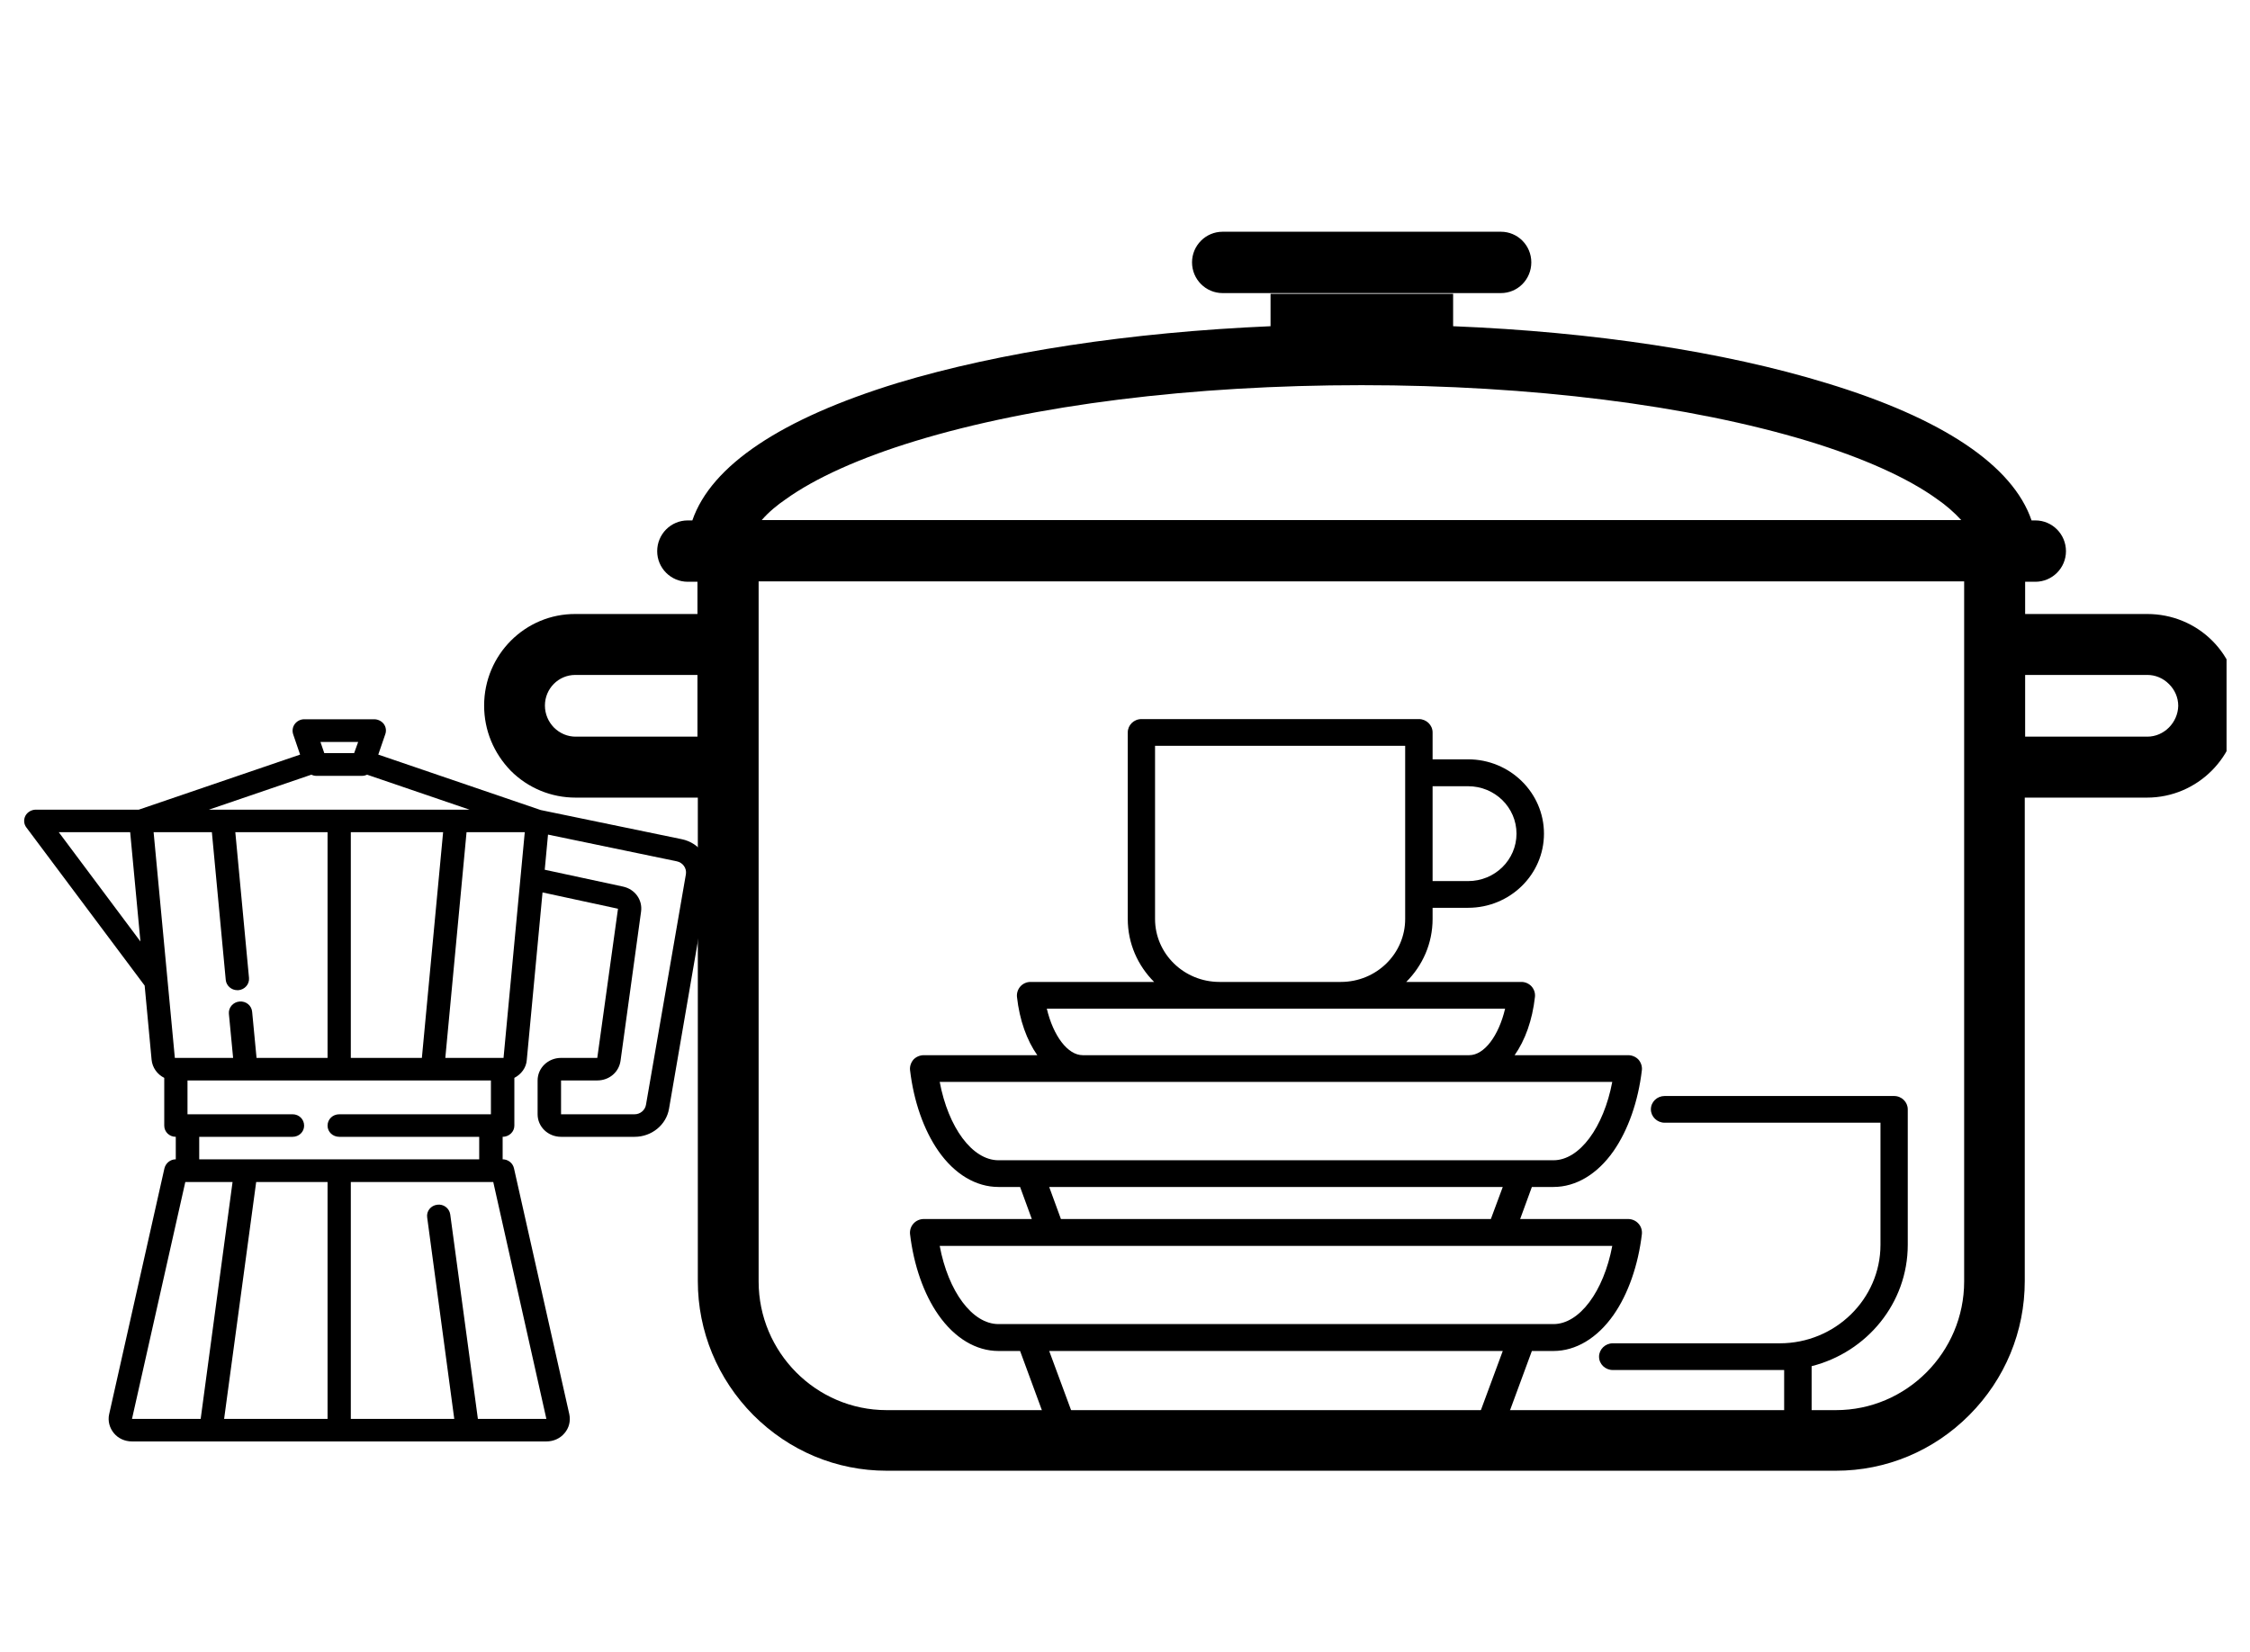 <svg xmlns="http://www.w3.org/2000/svg" xmlns:xlink="http://www.w3.org/1999/xlink" width="64" zoomAndPan="magnify" viewBox="0 0 48 35.25" height="47" preserveAspectRatio="xMidYMid meet" version="1.0"><defs><clipPath id="2342c3de7e"><path d="M 10.32 4.945 L 47.5 4.945 L 47.5 31.383 L 10.32 31.383 Z M 10.32 4.945 " clip-rule="nonzero"/></clipPath><clipPath id="4d784b5329"><path d="M 0.5 15.344 L 15.188 15.344 L 15.188 30.766 L 0.5 30.766 Z M 0.5 15.344 " clip-rule="nonzero"/></clipPath><clipPath id="0ca18a0b03"><path d="M 19.406 15.344 L 40.703 15.344 L 40.703 30.766 L 19.406 30.766 Z M 19.406 15.344 " clip-rule="nonzero"/></clipPath></defs><g clip-path="url(#2342c3de7e)"><path fill="#000000" d="M 47.195 13.672 C 46.828 13.305 46.332 13.102 45.809 13.102 L 43.203 13.102 L 43.203 12.414 L 43.422 12.414 C 43.781 12.414 44.074 12.121 44.074 11.762 C 44.074 11.398 43.781 11.105 43.422 11.105 L 43.34 11.105 C 42.941 9.934 41.445 8.926 38.957 8.172 C 36.773 7.504 33.996 7.082 31 6.961 L 31 6.27 L 27.105 6.27 L 27.105 6.961 C 24.113 7.09 21.336 7.512 19.148 8.172 C 16.664 8.934 15.172 9.934 14.77 11.105 L 14.672 11.105 C 14.312 11.105 14.02 11.398 14.02 11.762 C 14.02 12.121 14.312 12.414 14.672 12.414 L 14.879 12.414 L 14.879 13.102 L 12.281 13.102 C 11.203 13.094 10.328 13.973 10.328 15.055 C 10.328 15.582 10.531 16.07 10.898 16.449 C 11.266 16.816 11.758 17.02 12.281 17.02 L 14.887 17.02 L 14.887 27.336 C 14.887 28.41 15.309 29.426 16.07 30.195 C 16.836 30.961 17.844 31.383 18.914 31.383 L 39.168 31.383 C 40.238 31.383 41.25 30.961 42.012 30.195 C 42.777 29.426 43.195 28.41 43.195 27.336 L 43.195 17.02 L 45.801 17.02 C 46.879 17.02 47.758 16.141 47.758 15.055 C 47.762 14.531 47.562 14.039 47.195 13.672 Z M 14.887 15.719 L 12.281 15.719 C 12.109 15.719 11.945 15.652 11.816 15.523 C 11.699 15.402 11.625 15.238 11.625 15.055 C 11.625 14.695 11.914 14.402 12.273 14.402 L 14.879 14.402 L 14.879 15.719 Z M 16.758 10.656 C 17.387 10.203 18.34 9.773 19.516 9.414 C 22.055 8.637 25.438 8.219 29.047 8.219 C 32.656 8.219 36.039 8.645 38.578 9.414 C 39.754 9.773 40.711 10.203 41.332 10.656 C 41.504 10.773 41.691 10.934 41.84 11.098 L 16.25 11.098 C 16.398 10.926 16.586 10.773 16.758 10.656 Z M 41.902 27.344 C 41.902 28.855 40.672 30.09 39.168 30.09 L 18.914 30.09 C 17.41 30.09 16.184 28.855 16.184 27.344 L 16.184 12.406 L 41.902 12.406 Z M 45.809 15.719 L 43.203 15.719 L 43.203 14.402 L 45.809 14.402 C 45.98 14.402 46.145 14.469 46.273 14.598 C 46.395 14.719 46.469 14.883 46.469 15.062 C 46.461 15.418 46.168 15.719 45.809 15.719 Z M 26.082 6.254 L 32.02 6.254 C 32.379 6.254 32.668 5.961 32.668 5.598 C 32.668 5.238 32.379 4.945 32.02 4.945 L 26.082 4.945 C 25.723 4.945 25.43 5.238 25.43 5.598 C 25.43 5.961 25.723 6.254 26.082 6.254 Z M 26.082 6.254 " fill-opacity="1" fill-rule="nonzero"/></g><g clip-path="url(#4d784b5329)"><path fill="#000000" d="M 3.086 21.031 L 3.234 22.613 C 3.25 22.781 3.355 22.926 3.504 23 L 3.504 24.02 C 3.504 24.152 3.613 24.258 3.75 24.258 L 3.75 24.738 C 3.633 24.738 3.535 24.82 3.508 24.93 L 2.328 30.18 C 2.297 30.32 2.336 30.469 2.43 30.582 C 2.523 30.695 2.664 30.758 2.816 30.758 L 11.656 30.758 C 11.809 30.758 11.949 30.695 12.043 30.582 C 12.141 30.469 12.176 30.32 12.145 30.176 L 10.965 24.93 C 10.941 24.82 10.84 24.738 10.723 24.738 L 10.723 24.258 C 10.859 24.258 10.973 24.152 10.973 24.02 L 10.973 23 C 11.117 22.926 11.227 22.785 11.238 22.617 L 11.574 19.043 L 13.184 19.391 L 12.742 22.574 L 11.969 22.574 C 11.691 22.574 11.469 22.789 11.469 23.055 L 11.469 23.777 C 11.469 24.043 11.691 24.258 11.969 24.258 L 13.539 24.258 C 13.902 24.258 14.215 24.004 14.273 23.656 L 15.121 18.73 C 15.188 18.348 14.93 17.984 14.539 17.906 L 11.535 17.285 L 8.07 16.102 L 8.219 15.668 C 8.246 15.594 8.234 15.512 8.188 15.449 C 8.141 15.387 8.062 15.348 7.984 15.348 L 6.488 15.348 C 6.41 15.348 6.336 15.387 6.289 15.449 C 6.242 15.512 6.23 15.594 6.254 15.668 L 6.402 16.102 L 2.961 17.277 L 0.766 17.277 C 0.672 17.277 0.586 17.328 0.543 17.406 C 0.5 17.488 0.508 17.586 0.562 17.656 Z M 6.641 16.531 C 6.672 16.543 6.703 16.555 6.738 16.555 L 7.734 16.555 C 7.77 16.555 7.801 16.543 7.832 16.531 L 10.016 17.277 L 4.457 17.277 Z M 7.484 22.574 L 7.484 17.758 L 9.453 17.758 L 9 22.574 Z M 5.473 22.574 L 5.379 21.59 C 5.367 21.457 5.25 21.359 5.109 21.371 C 4.973 21.383 4.871 21.5 4.883 21.633 L 4.973 22.574 L 3.75 22.574 C 3.75 22.574 3.746 22.574 3.742 22.574 C 3.738 22.574 3.734 22.574 3.73 22.574 L 3.277 17.758 L 4.52 17.758 L 4.816 20.91 C 4.828 21.035 4.938 21.129 5.062 21.129 C 5.07 21.129 5.078 21.129 5.086 21.129 C 5.223 21.117 5.324 21 5.312 20.867 L 5.02 17.758 L 6.988 17.758 L 6.988 22.574 Z M 2.816 30.277 L 3.953 25.223 L 4.961 25.223 L 4.281 30.277 Z M 6.988 25.223 L 6.988 30.277 L 4.781 30.277 L 5.465 25.223 Z M 11.656 30.277 L 10.195 30.277 L 9.605 25.914 C 9.586 25.781 9.461 25.688 9.328 25.707 C 9.191 25.723 9.094 25.844 9.113 25.977 L 9.691 30.277 L 7.484 30.277 L 7.484 25.223 L 10.523 25.223 Z M 10.223 24.738 L 4.25 24.738 L 4.25 24.258 L 6.242 24.258 C 6.379 24.258 6.488 24.152 6.488 24.02 C 6.488 23.883 6.379 23.777 6.242 23.777 L 4 23.777 L 4 23.055 L 10.473 23.055 L 10.473 23.777 L 7.238 23.777 C 7.098 23.777 6.988 23.883 6.988 24.02 C 6.988 24.152 7.098 24.258 7.238 24.258 L 10.223 24.258 Z M 10.742 22.574 C 10.738 22.574 10.738 22.574 10.734 22.574 C 10.73 22.574 10.727 22.574 10.723 22.574 L 9.5 22.574 L 9.953 17.758 L 11.195 17.758 Z M 14.633 18.652 L 13.781 23.574 C 13.762 23.691 13.656 23.777 13.539 23.777 L 11.969 23.777 L 11.969 23.055 L 12.742 23.055 C 12.996 23.055 13.203 22.879 13.238 22.637 L 13.676 19.453 C 13.711 19.203 13.547 18.973 13.289 18.918 L 11.621 18.559 L 11.691 17.809 L 14.438 18.379 C 14.566 18.406 14.652 18.523 14.633 18.652 Z M 7.641 15.832 L 7.555 16.07 L 6.918 16.07 L 6.836 15.832 Z M 2.777 17.758 L 2.996 20.09 L 1.254 17.758 Z M 2.777 17.758 " fill-opacity="1" fill-rule="nonzero"/></g><g clip-path="url(#0ca18a0b03)"><path fill="#000000" d="M 40.699 23.672 L 40.699 26.562 C 40.699 27.809 39.824 28.855 38.648 29.152 L 38.648 30.48 C 38.648 30.637 38.516 30.766 38.355 30.766 L 32.785 30.766 C 32.621 30.766 32.492 30.637 32.492 30.48 C 32.492 30.32 32.621 30.191 32.785 30.191 L 38.062 30.191 L 38.062 29.234 C 38.031 29.234 38 29.234 37.969 29.234 L 34.406 29.234 C 34.246 29.234 34.113 29.109 34.113 28.949 C 34.113 28.793 34.246 28.664 34.406 28.664 L 37.969 28.664 C 39.152 28.664 40.117 27.719 40.117 26.562 L 40.117 23.957 L 35.512 23.957 C 35.352 23.957 35.219 23.828 35.219 23.672 C 35.219 23.512 35.352 23.387 35.512 23.387 L 40.406 23.387 C 40.57 23.387 40.699 23.516 40.699 23.672 Z M 32.68 28.828 L 32.035 30.578 C 31.992 30.691 31.883 30.766 31.758 30.766 L 22.68 30.766 C 22.559 30.766 22.449 30.691 22.406 30.578 L 21.762 28.828 L 21.301 28.828 C 20.824 28.828 20.367 28.555 20.02 28.059 C 19.707 27.613 19.492 26.996 19.414 26.332 C 19.406 26.25 19.434 26.168 19.488 26.109 C 19.543 26.047 19.625 26.012 19.707 26.012 L 22.012 26.012 L 21.762 25.328 L 21.301 25.328 C 20.824 25.328 20.367 25.059 20.02 24.562 C 19.707 24.113 19.492 23.5 19.414 22.832 C 19.406 22.754 19.434 22.672 19.488 22.609 C 19.543 22.551 19.625 22.516 19.707 22.516 L 22.129 22.516 C 21.906 22.199 21.75 21.77 21.695 21.27 C 21.688 21.188 21.715 21.109 21.77 21.047 C 21.824 20.988 21.902 20.953 21.984 20.953 L 24.621 20.953 C 24.273 20.605 24.059 20.133 24.059 19.609 L 24.059 15.629 C 24.059 15.473 24.188 15.344 24.352 15.344 L 30.27 15.344 C 30.43 15.344 30.562 15.473 30.562 15.629 L 30.562 16.203 L 31.32 16.203 C 32.211 16.203 32.938 16.914 32.938 17.789 C 32.938 18.664 32.211 19.371 31.32 19.371 L 30.562 19.371 L 30.562 19.609 C 30.562 20.133 30.348 20.605 30 20.953 L 32.457 20.953 C 32.539 20.953 32.617 20.988 32.672 21.047 C 32.727 21.109 32.754 21.188 32.746 21.27 C 32.691 21.77 32.535 22.199 32.312 22.516 L 34.734 22.516 C 34.816 22.516 34.898 22.551 34.953 22.609 C 35.008 22.672 35.035 22.754 35.027 22.832 C 34.949 23.5 34.734 24.113 34.422 24.562 C 34.074 25.059 33.617 25.328 33.141 25.328 L 32.68 25.328 L 32.43 26.012 L 34.734 26.012 C 34.816 26.012 34.898 26.047 34.953 26.109 C 35.008 26.168 35.035 26.25 35.027 26.332 C 34.949 26.996 34.734 27.613 34.422 28.059 C 34.074 28.555 33.617 28.828 33.141 28.828 Z M 30.562 18.801 L 31.32 18.801 C 31.891 18.801 32.352 18.348 32.352 17.789 C 32.352 17.23 31.891 16.777 31.32 16.777 L 30.562 16.777 Z M 24.641 19.609 C 24.641 20.352 25.258 20.953 26.016 20.953 L 28.605 20.953 C 29.363 20.953 29.977 20.352 29.977 19.609 L 29.977 15.914 L 24.641 15.914 Z M 22.332 21.523 C 22.469 22.102 22.777 22.516 23.098 22.516 L 31.344 22.516 C 31.664 22.516 31.973 22.102 32.109 21.523 Z M 33.141 24.758 C 33.695 24.758 34.211 24.059 34.395 23.086 L 20.047 23.086 C 20.23 24.059 20.742 24.758 21.301 24.758 Z M 22.383 25.328 L 22.633 26.012 L 31.805 26.012 L 32.059 25.328 Z M 33.141 28.254 C 33.695 28.254 34.211 27.559 34.395 26.586 L 20.047 26.586 C 20.23 27.559 20.742 28.254 21.301 28.254 Z M 32.059 28.828 L 22.383 28.828 L 22.887 30.191 L 31.555 30.191 Z M 32.059 28.828 " fill-opacity="1" fill-rule="nonzero"/></g></svg>